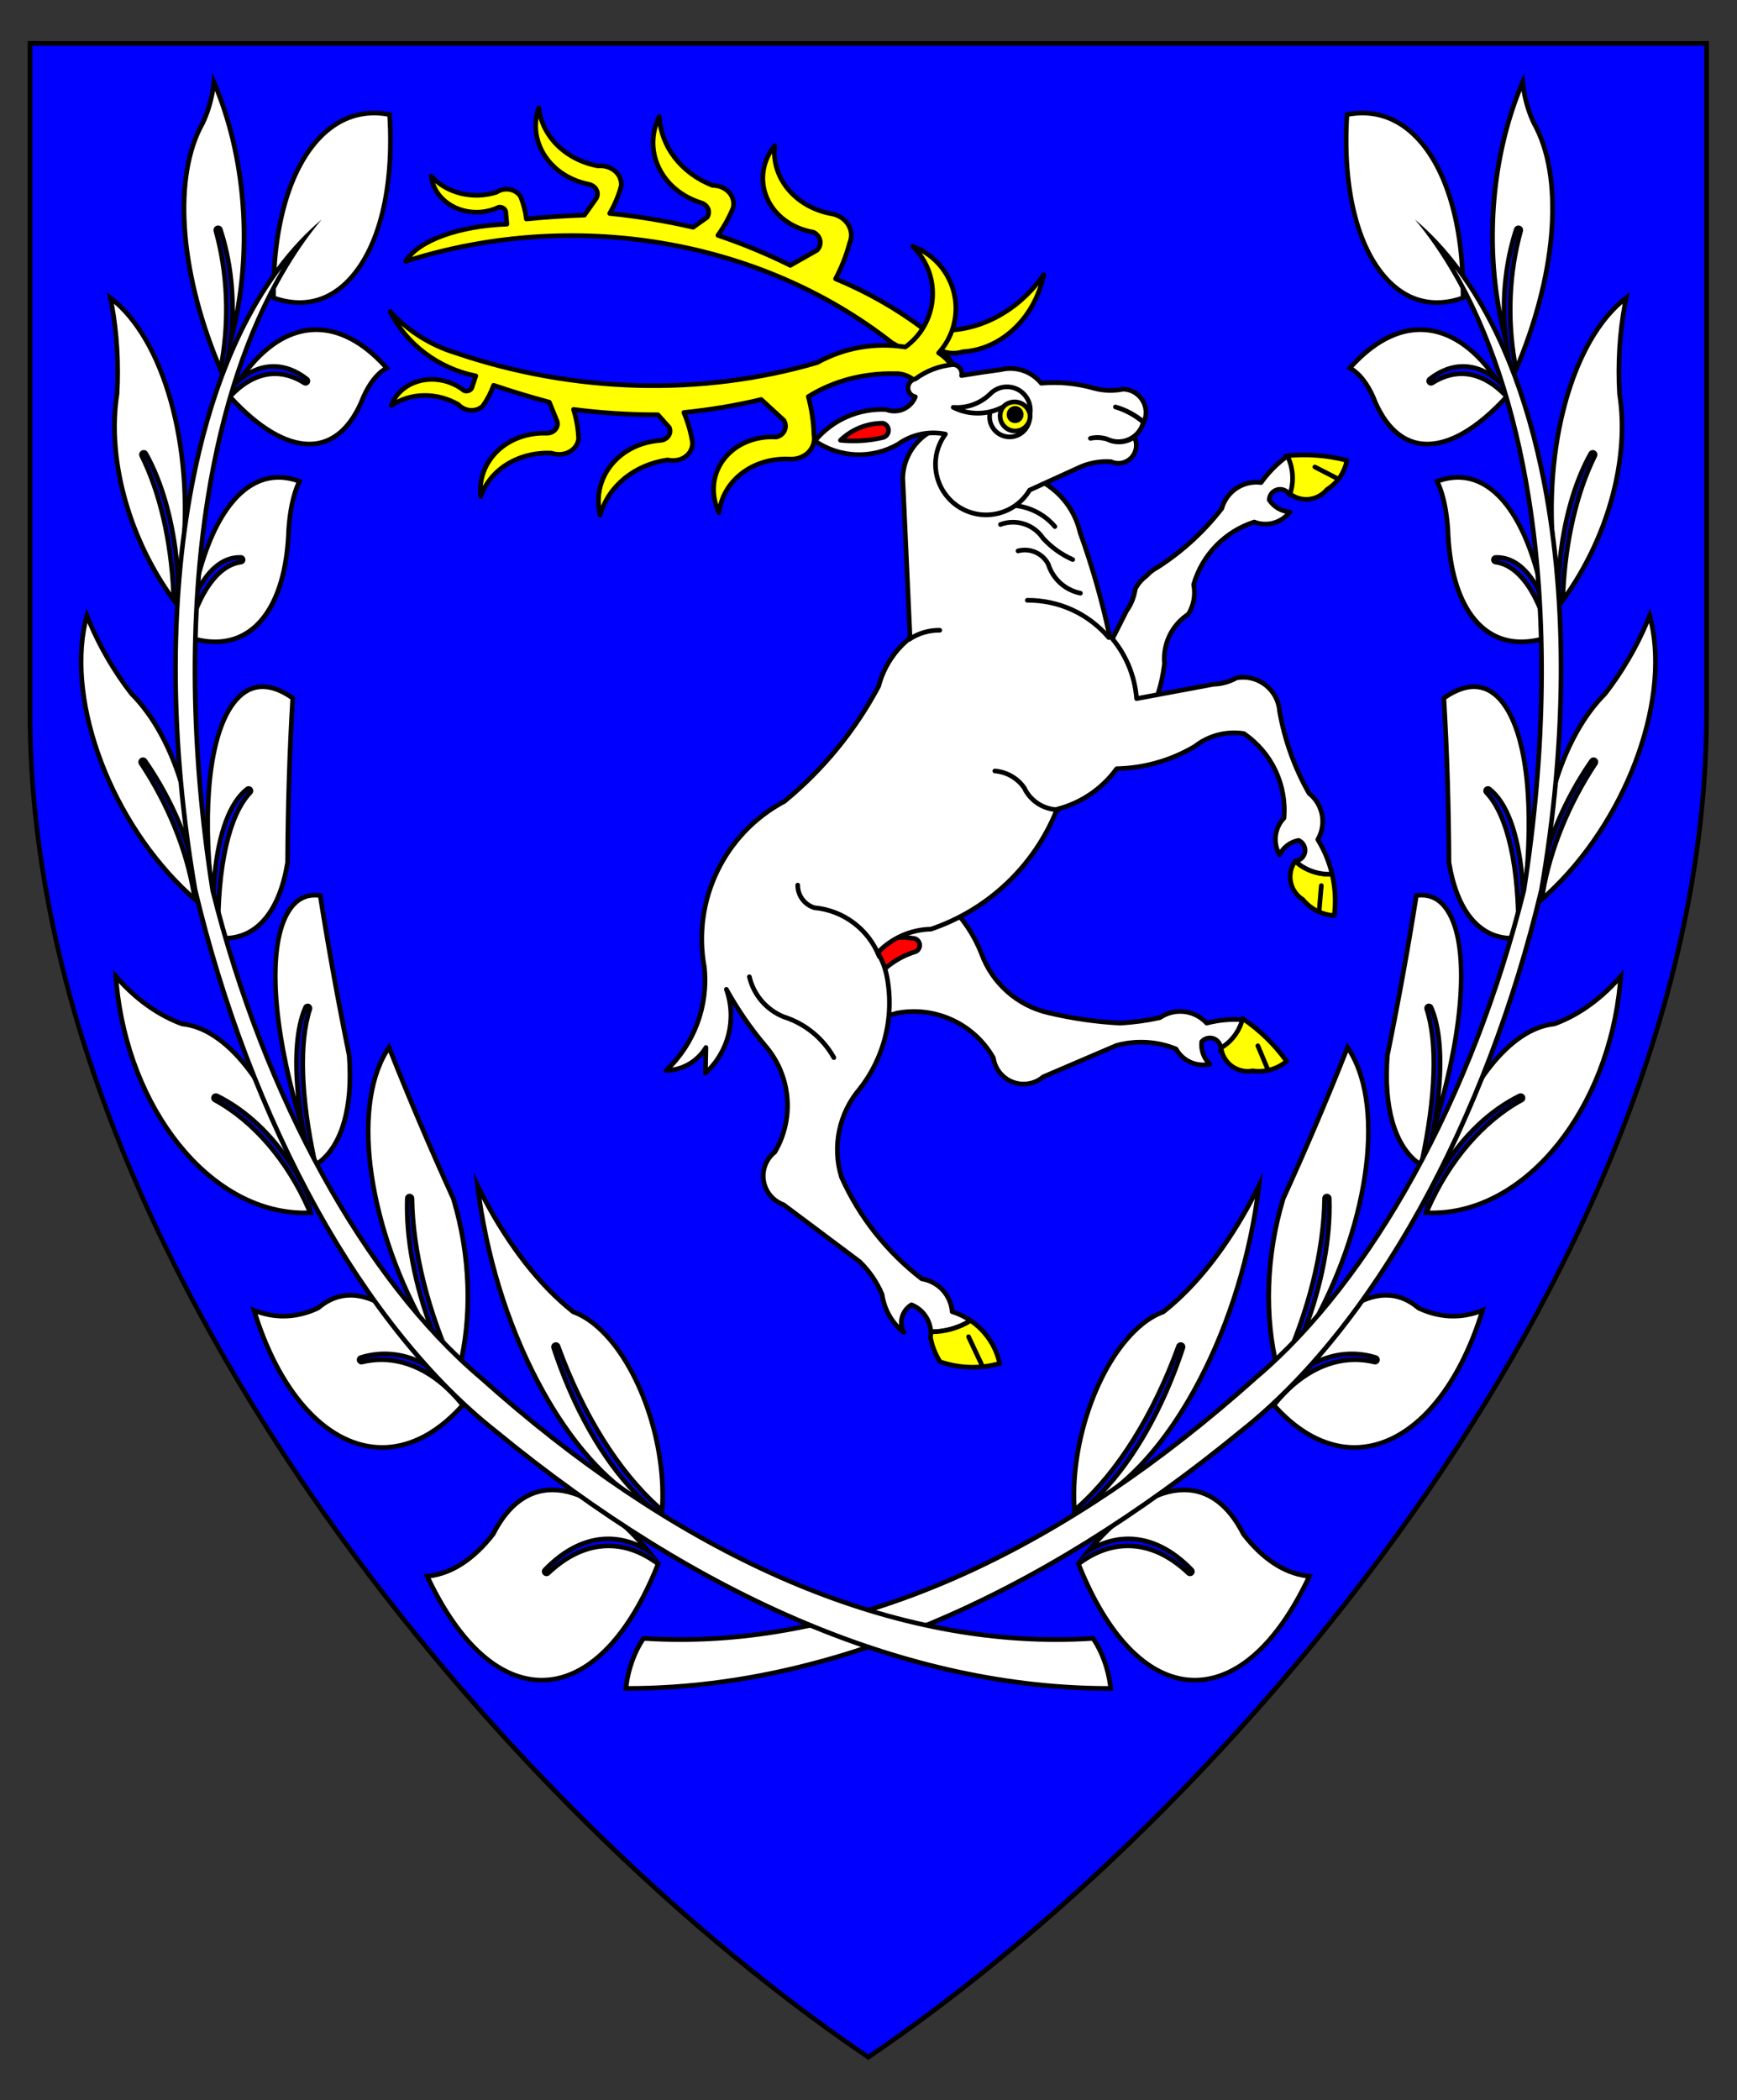<?xml version="1.0" encoding="utf-8"?>
<!-- Generator: Adobe Illustrator 15.0.0, SVG Export Plug-In . SVG Version: 6.00 Build 0)  -->
<!DOCTYPE svg PUBLIC "-//W3C//DTD SVG 1.1//EN" "http://www.w3.org/Graphics/SVG/1.1/DTD/svg11.dtd">
<svg version="1.1" id="Field" xmlns="http://www.w3.org/2000/svg" xmlns:xlink="http://www.w3.org/1999/xlink" x="0px" y="0px"
	 width="373.75px" height="451.681px" viewBox="0 0 373.75 451.681" enable-background="new 0 0 373.75 451.681"
	 xml:space="preserve">
<rect x="0" y="0" width="373.75" height="451.681" fill="#333333" stroke="none"/>
<g>
	<path fill="#0000FF" d="M186.547,442.242c-43.472-29.498-87.144-73.624-119.816-121.063
		C39.232,281.255,6.453,219.727,6.453,153.344V9.328h360.75v144.016c0,66.383-32.779,127.911-60.277,167.836
		c-32.673,47.438-76.345,91.564-119.817,121.063l-0.281,0.19L186.547,442.242z"/>
	<path d="M366.703,9.828v143.516c0,115.989-100.547,234.656-179.875,288.484C107.5,388,6.953,269.333,6.953,153.344V9.828H366.703
		 M367.703,8.828h-1H6.953h-1v1v143.516c0,66.512,32.827,128.136,60.366,168.12c32.707,47.487,76.426,91.66,119.948,121.191
		l0.562,0.382l0.562-0.382c43.521-29.531,87.241-73.704,119.947-121.191c27.539-39.984,60.366-101.608,60.366-168.12V9.828V8.828
		L367.703,8.828z"/>
</g>
<g id="Laurel_1_1_">
	<g>
		<g id="path97_3_">
			<path fill="#FFFFFF" d="M309.2,65.076c-4.052,0-7.672-1.675-10.76-4.978c-6.467-6.916-9.6-19.823-8.615-35.453
				c1.127-0.222,2.245-0.334,3.331-0.334c4.324,0,8.209,1.718,11.548,5.107c6.596,6.696,10.269,19.307,10.096,34.635
				c-1.909,0.678-3.793,1.022-5.598,1.022C309.201,65.076,309.201,65.076,309.2,65.076z"/>
			<path d="M293.156,24.812c4.186,0,7.951,1.668,11.191,4.958c6.453,6.551,10.068,18.89,9.955,33.927
				c-1.744,0.584-3.459,0.88-5.104,0.88c-3.906,0-7.403-1.621-10.393-4.817C292.486,53,289.4,40.384,290.3,25.065
				C291.267,24.897,292.225,24.812,293.156,24.812 M293.156,23.812c-1.234,0-2.503,0.138-3.806,0.421
				c-1.643,24.503,6.931,41.343,19.849,41.343c1.89,0,3.868-0.359,5.925-1.107c0.056-0.021,0.116-0.044,0.171-0.067
				C315.66,40.06,306.526,23.812,293.156,23.812L293.156,23.812z"/>
		</g>
		<g id="path102_3_">
			<path fill="#FFFFFF" d="M231.185,324.827c-1.046-14.823,5.376-32.601,14.566-40.037c1.494-1.206,2.997-2.085,4.467-2.611
				c0.051-0.019,0.099-0.045,0.141-0.078c7.678-6.068,14.744-15.406,20.543-27.116c-3.766,31.332-19.372,60.253-36.954,68.97
				c8.386-7.271,15.777-19.467,20.586-34.12c0.086-0.26-0.053-0.539-0.311-0.629c-0.055-0.019-0.109-0.027-0.164-0.027
				c-0.204,0-0.396,0.126-0.47,0.329C248.043,304.716,240.109,317.212,231.185,324.827z"/>
			<path d="M270.023,257.801c-2.108,14.6-6.846,29.007-13.568,41.104c-5.651,10.173-12.249,17.899-19.079,22.469
				c7.162-7.463,13.397-18.479,17.633-31.385c0.17-0.519-0.107-1.078-0.623-1.257c-0.108-0.037-0.219-0.055-0.327-0.055
				c-0.408,0-0.792,0.252-0.939,0.657c-5.358,14.694-12.946,26.834-21.496,34.446c-0.686-14.466,5.572-31.425,14.441-38.602
				c1.451-1.172,2.905-2.022,4.322-2.53c0.102-0.036,0.197-0.09,0.282-0.157C257.826,276.835,264.453,268.365,270.023,257.801
				 M271.712,252.14h0.005H271.712z M271.712,252.14c-5.955,12.803-13.532,23.142-21.663,29.568
				c-1.534,0.55-3.083,1.459-4.612,2.693c-9.519,7.702-16.087,26.253-14.672,41.428c9.249-7.567,17.593-20.517,23.294-36.151
				c-5.3,16.15-13.854,29.425-23.294,36.151C250.325,319.124,268.395,286.597,271.712,252.14L271.712,252.14z"/>
		</g>
		<g id="path107_3_">
			<path fill="#FFFFFF" d="M275.246,295.841c-3.285-11.558-2.979-25.36,0.876-38.102c4.883-10.689,9.541-21.635,13.828-32.488
				c8.92,13.079,4.112,42.194-11.001,65.657c-0.218,0.337-0.438,0.673-0.658,1.007c5.302-11.728,8.085-23.923,7.722-34.199
				c-0.01-0.27-0.231-0.482-0.5-0.482c-0.002,0-0.004,0-0.006,0c-0.271,0.003-0.49,0.222-0.494,0.493
				C284.851,269.421,281.39,282.909,275.246,295.841z"/>
			<path d="M290.058,226.339c7.602,12.463,3.739,38.041-8.92,60.017c3.766-9.961,5.681-19.985,5.374-28.657
				c-0.019-0.539-0.461-0.965-0.999-0.965c-0.003,0-0.007,0-0.011,0c-0.543,0.006-0.981,0.443-0.989,0.986
				c-0.155,11.253-3.389,24.184-9.141,36.673c-2.871-11.172-2.456-24.29,1.209-36.444
				C281.345,247.508,285.874,236.883,290.058,226.339 M289.821,224.216c-4.412,11.214-9.146,22.354-14.178,33.379
				c-4.045,13.368-4.227,27.67-0.508,39.628c6.497-13.293,10.21-27.433,10.377-39.489c0.416,11.771-3.395,26.273-10.377,39.489
				c1.465-1.921,2.879-3.941,4.233-6.044C294.901,267.066,299.581,237.085,289.821,224.216L289.821,224.216z"/>
		</g>
		<g id="path112_3_">
			<path fill="#FFFFFF" d="M305.785,250.557c-5.522-3.528-8.161-12.084-7.255-23.642c2.374-11.632,4.471-23.195,6.223-34.313
				c0.388-0.056,0.767-0.084,1.131-0.084c2.112,0,3.876,0.943,5.243,2.804c5.203,7.087,4.146,25.778-2.69,47.659
				c2.056-11.479,1.904-20.833-0.519-26.342c-0.082-0.187-0.266-0.299-0.458-0.299c-0.06,0-0.12,0.011-0.179,0.033
				c-0.249,0.095-0.38,0.37-0.296,0.623C309.381,224.286,308.953,236.185,305.785,250.557z"/>
			<path d="M305.885,193.018c1.971,0,3.554,0.851,4.839,2.6c4.563,6.216,4.188,21.637-0.774,40.333
				c0.875-8.329,0.36-15.115-1.574-19.514c-0.164-0.374-0.529-0.598-0.915-0.598c-0.119,0-0.24,0.021-0.357,0.066
				c-0.499,0.19-0.759,0.739-0.593,1.246c2.328,7.083,1.949,18.611-1.055,32.57c-4.942-3.646-7.275-11.803-6.431-22.708
				c2.353-11.547,4.425-22.97,6.164-33.962C305.426,193.029,305.658,193.018,305.885,193.018 M305.885,192.018
				c-0.503,0-1.026,0.049-1.569,0.149c-1.775,11.302-3.874,22.886-6.283,34.709c-0.959,12.228,1.959,21.056,8.091,24.464
				c3.308-14.691,3.787-27.045,1.337-34.5c2.941,6.688,2.448,19.355-1.337,34.5c0.977-2.662,1.886-5.329,2.72-7.983
				C317.986,214.228,316.549,192.018,305.885,192.018L305.885,192.018z"/>
		</g>
		<g id="path117_3_">
			<path fill="#FFFFFF" d="M325.369,201.79c-7.052,0-11.884-5.805-13.604-16.347c-0.048-12.115-0.419-24.016-1.095-35.299
				c2.316-1.633,4.499-2.461,6.49-2.461c2.102,0,3.995,0.928,5.626,2.758c5.613,6.296,7.563,22.225,5.214,42.608
				c-0.055,0.48-0.112,0.963-0.173,1.45c-0.264-12.459-2.851-21.325-7.364-24.816c-0.091-0.07-0.198-0.104-0.306-0.104
				c-0.137,0-0.273,0.056-0.371,0.165c-0.176,0.194-0.171,0.491,0.009,0.68c4.727,4.96,7.182,16.066,6.927,31.298
				C326.264,201.767,325.811,201.79,325.369,201.79z"/>
			<path d="M317.16,148.183c1.953,0,3.721,0.872,5.253,2.591c5.086,5.705,7.101,19.553,5.562,37.532
				c-0.895-9.372-3.373-16.054-7.205-19.019c-0.182-0.14-0.397-0.209-0.611-0.209c-0.274,0-0.547,0.112-0.743,0.33
				c-0.351,0.388-0.343,0.981,0.019,1.36c4.521,4.745,6.984,15.831,6.795,30.493c-0.29,0.02-0.577,0.029-0.859,0.029
				c-6.761,0-11.411-5.628-13.098-15.85c-0.057-12.074-0.421-23.86-1.086-35.046C313.33,148.926,315.338,148.183,317.16,148.183
				 M317.16,147.183c-2.12,0-4.469,0.876-7.006,2.715c0.689,11.417,1.062,23.303,1.117,35.626
				c1.765,10.814,6.809,16.766,14.098,16.766c0.6,0,1.216-0.041,1.845-0.122c0.311-15.516-2.217-27.011-7.057-32.09
				c5.244,4.057,7.832,15.84,7.057,32.09c0.512-3.064,0.942-6.092,1.283-9.063C331.711,165.206,326.777,147.183,317.16,147.183
				L317.16,147.183z"/>
		</g>
		<g id="path122_3_">
			<path fill="#FFFFFF" d="M327.323,138.038c-9.399,0-15.301-9.033-15.784-24.165c-0.29-4.273-1.087-7.833-2.312-10.36
				c1.526-0.564,3.03-0.85,4.479-0.85c8.617,0,15.356,9.945,18.603,27.003c-2.474-6.301-6.043-9.782-10.235-9.782l-0.243,0.004
				c-0.26,0.008-0.47,0.215-0.482,0.475c-0.013,0.26,0.176,0.486,0.434,0.52c5.018,0.659,9.125,6.362,11.593,16.076
				C331.254,137.675,329.221,138.038,327.323,138.038z"/>
			<path d="M313.706,103.163c7.659,0,13.806,8.214,17.236,22.502c-2.384-4.077-5.42-6.281-8.869-6.281
				c-0.086,0-0.172,0.001-0.259,0.004c-0.521,0.017-0.941,0.43-0.967,0.951c-0.025,0.52,0.353,0.973,0.869,1.041
				c4.653,0.611,8.658,6.151,11.055,15.25c-1.908,0.603-3.737,0.908-5.447,0.908c-9.098,0-14.812-8.853-15.287-23.716
				c-0.275-4.042-1.005-7.475-2.125-10.018C311.207,103.378,312.479,103.163,313.706,103.163 M313.706,102.163
				c-1.664,0-3.394,0.356-5.175,1.084c1.343,2.498,2.203,6.156,2.508,10.642c0.502,15.689,6.657,24.648,16.285,24.648
				c2.063,0,4.285-0.412,6.646-1.256c-2.494-10.146-6.837-16.2-12.123-16.894c0.076-0.002,0.151-0.004,0.227-0.004
				c5.362,0,9.722,6.183,11.896,16.897C331.373,115.065,323.724,102.163,313.706,102.163L313.706,102.163z"/>
		</g>
		<g id="path127_3_">
			<path fill="#FFFFFF" d="M307.083,95.509c-5.054,0-9.087-3.53-11.662-10.21c-1.364-3.01-3.069-5.114-4.969-6.155
				c4.788-5.396,10.012-8.243,15.138-8.243c5.951,0,11.558,3.672,16.385,10.678c-2.263-1.823-4.69-2.768-7.169-2.768
				c-2.46,0-4.885,0.919-7.204,2.732c-0.21,0.164-0.255,0.464-0.101,0.682c0.097,0.138,0.251,0.212,0.408,0.212
				c0.092,0,0.186-0.025,0.269-0.078c2.065-1.313,4.189-1.978,6.312-1.978c3.359,0,6.707,1.703,9.704,4.931
				c-6.104,6.672-12.014,10.197-17.108,10.197C307.084,95.509,307.084,95.509,307.083,95.509z"/>
			<path d="M305.59,71.401c5.108,0,9.972,2.811,14.298,8.203c-1.643-0.855-3.349-1.293-5.082-1.293
				c-2.575,0-5.103,0.955-7.513,2.838c-0.42,0.329-0.508,0.929-0.201,1.365c0.194,0.275,0.504,0.423,0.818,0.423
				c0.184,0,0.369-0.05,0.535-0.156c1.984-1.261,4.018-1.9,6.044-1.9c3.1,0,6.203,1.53,9.02,4.436
				c-5.894,6.345-11.56,9.693-16.424,9.693c-4.831,0-8.703-3.42-11.198-9.891c-0.007-0.018-0.014-0.036-0.021-0.053
				c-1.272-2.806-2.858-4.864-4.637-6.037C295.807,74.033,300.753,71.401,305.59,71.401 M305.59,70.401
				c-5.35,0-10.825,2.942-15.945,8.908c2.039,0.854,3.861,2.977,5.31,6.17c2.708,7.022,6.961,10.531,12.131,10.531
				c5.212,0,11.356-3.568,17.784-10.698c-3.214-3.601-6.773-5.43-10.38-5.43c-2.199,0-4.416,0.681-6.58,2.056
				c2.25-1.758,4.583-2.626,6.896-2.626c3.53,0,7.013,2.025,10.063,6.001C319.37,75.431,312.587,70.401,305.59,70.401L305.59,70.401
				z"/>
		</g>
		<g id="path132_3_">
			<path fill="#FFFFFF" d="M326.22,79.441c-1.982-9.857-1.641-20.381,0.988-29.809c0.073-0.262-0.076-0.534-0.337-0.613
				c-0.048-0.015-0.097-0.021-0.145-0.021c-0.211,0-0.406,0.134-0.476,0.344c-2.438,7.441-3.183,15.848-2.209,23.954
				c-4.843-17.992-3.577-38.873,3.59-55.63c0.339,3.177,1.164,6.193,2.423,8.82C336.557,38.088,335.025,58.737,326.22,79.441z"/>
			<path d="M327.389,19.566c0.431,2.554,1.18,4.974,2.216,7.135c0.009,0.02,0.019,0.038,0.029,0.057
				c6.254,11.159,4.946,30.902-3.231,50.944c-1.614-9.301-1.176-19.104,1.287-27.936c0.146-0.523-0.152-1.068-0.673-1.226
				c-0.097-0.029-0.194-0.043-0.29-0.043c-0.422,0-0.813,0.268-0.95,0.688c-1.831,5.59-2.716,11.719-2.644,17.861
				C320.182,51.298,321.644,34.022,327.389,19.566 M327.983,15.644c-9.075,19.65-9.825,45.105-1.926,65.429
				c-2.779-10.213-2.531-21.805,0.669-31.574c-2.772,9.942-3.014,21.251-0.669,31.574c9.449-21.4,11.187-42.78,4.448-54.803
				C329.011,23.15,328.143,19.495,327.983,15.644L327.983,15.644z"/>
		</g>
		<g id="path137_3_">
			<path fill="#FFFFFF" d="M336.259,129.097c0.345-11.765,2.78-22.754,6.907-31.087c0.12-0.243,0.024-0.537-0.215-0.664
				c-0.074-0.039-0.154-0.058-0.233-0.058c-0.175,0-0.345,0.092-0.436,0.255c-4.117,7.336-6.602,17.515-7.009,28.452
				c-4.506-25.151,1.928-52.263,14.628-61.928c-1.332,6.509-1.826,13.6-1.43,20.596C350.697,98.674,345.916,115.93,336.259,129.097z
				"/>
			<path d="M349.147,65.32c-1.141,6.174-1.547,12.814-1.175,19.371c0.002,0.034,0.005,0.067,0.011,0.101
				c2.125,13.364-2.229,29.779-11.162,42.655c0.514-11.063,2.893-21.339,6.793-29.216c0.24-0.486,0.05-1.075-0.43-1.328
				c-0.148-0.079-0.309-0.116-0.466-0.116c-0.351,0-0.689,0.185-0.873,0.511c-3.568,6.358-5.921,14.823-6.774,24.064
				C332.169,98.451,338.024,74.909,349.147,65.32 M350.66,62.911c-13.791,9.22-20.787,38.116-15.624,64.535
				c0.21,1.077,0.44,2.142,0.689,3.191c-0.209-12.532,2.359-24.594,6.992-32.849c-4.314,8.713-6.823,20.477-6.992,32.849
				c10.396-13.463,15.565-31.412,13.245-46.002C348.55,77.203,349.132,69.732,350.66,62.911L350.66,62.911z"/>
		</g>
		<g id="path142_3_">
			<path fill="#FFFFFF" d="M331.742,193.422c1.334-9.565,5.508-20.152,11.561-29.256c0.152-0.228,0.092-0.536-0.135-0.69
				c-0.086-0.059-0.184-0.086-0.281-0.086c-0.158,0-0.313,0.075-0.41,0.214c-5.374,7.717-9.226,16.506-10.98,24.876
				c0.387-15.989,5.557-30.938,13.809-39.222c3.97-5.089,7.278-10.884,9.656-16.876c4.824,17.604-4.813,44.125-22.014,59.958
				C332.534,192.72,332.135,193.079,331.742,193.422z"/>
			<path d="M354.844,133.984c3.881,17.417-5.633,42.704-22.235,57.987c-0.054,0.05-0.108,0.1-0.161,0.148
				c1.515-9.125,5.547-19.066,11.272-27.678c0.304-0.457,0.183-1.072-0.271-1.38c-0.172-0.117-0.368-0.173-0.562-0.173
				c-0.316,0-0.627,0.149-0.821,0.429c-4.354,6.25-7.714,13.202-9.783,20.073c1.235-13.891,6.092-26.468,13.375-33.78
				c0.029-0.028,0.056-0.059,0.081-0.091C349.389,144.835,352.504,139.514,354.844,133.984 M355.019,130.835
				c-2.393,6.447-5.855,12.663-10.068,18.069c-9.432,9.468-14.842,27.312-13.866,45.734c0.844-9.972,5.156-21.206,11.803-30.75
				c-6.416,9.651-10.659,20.712-11.803,30.75c0.743-0.616,1.476-1.262,2.202-1.932C351.104,176.305,360.834,148.603,355.019,130.835
				L355.019,130.835z"/>
		</g>
		<g id="path147_3_">
			<path fill="#FFFFFF" d="M308.118,260.854c-0.411,0-0.82-0.01-1.224-0.029c4.593-10.935,11.871-19.533,20.551-24.259
				c0.239-0.131,0.33-0.428,0.205-0.669c-0.089-0.172-0.264-0.271-0.444-0.271c-0.074,0-0.149,0.017-0.221,0.052
				c-7.541,3.706-14.127,10.631-18.653,19.453c6.04-20.366,15.964-33.837,26.063-34.909c0.041-0.004,0.081-0.014,0.119-0.027
				c5.155-1.889,10.047-5.409,14.224-10.223c-2.04,27.784-19.768,50.464-40.033,50.875
				C308.509,260.851,308.313,260.854,308.118,260.854z"/>
			<path d="M348.116,211.413c-2.527,26.854-19.769,48.535-39.423,48.934c-0.192,0.005-0.384,0.007-0.575,0.007
				c-0.159,0-0.318-0.002-0.477-0.005c4.519-10.377,11.767-18.839,20.043-23.345c0.478-0.26,0.659-0.854,0.409-1.338
				c-0.178-0.343-0.526-0.54-0.889-0.54c-0.148,0-0.299,0.033-0.44,0.103c-6.41,3.15-12.136,8.591-16.516,15.531
				c6.033-17.627,15.057-29.071,24.199-30.041c0.081-0.009,0.161-0.027,0.238-0.056
				C339.515,218.895,344.111,215.722,348.116,211.413 M349.333,208.483h0.005H349.333z M349.333,208.483
				c-4.339,5.362-9.493,9.228-14.99,11.241c-11.358,1.205-22.354,17.418-28.178,41.555c4.311-11.523,11.993-20.706,21.041-25.153
				c-8.889,4.84-16.455,13.887-21.041,25.153c0.65,0.05,1.301,0.074,1.953,0.074c0.198,0,0.397-0.003,0.597-0.007
				C329.636,260.922,347.822,237.255,349.333,208.483L349.333,208.483z M306.165,261.279h0.005H306.165z M306.165,261.279h0.005
				H306.165z"/>
		</g>
		<g id="path152_3_">
			<path fill="#FFFFFF" d="M291.402,311.304c-5.403,0-10.821-2.55-15.669-7.374c-0.559-0.553-1.108-1.135-1.637-1.736
				c4.996-6.305,11.186-9.771,17.463-9.771c1.399,0,2.814,0.17,4.206,0.506c0.039,0.009,0.079,0.014,0.117,0.014
				c0.221,0,0.422-0.146,0.482-0.368c0.071-0.261-0.077-0.53-0.336-0.609c-1.702-0.523-3.439-0.788-5.162-0.788
				c-5.195,0-10.256,2.404-14.599,6.862c7.134-12.443,15.014-19.475,21.987-19.475c2.481,0,4.803,0.909,6.9,2.7
				c0.034,0.029,0.072,0.054,0.112,0.072c2.426,1.142,4.922,1.72,7.418,1.72c2.128,0,4.246-0.421,6.312-1.251
				C313.442,300.032,302.928,311.304,291.402,311.304z"/>
			<path d="M298.256,279.064c2.359,0,4.571,0.868,6.576,2.581c0.067,0.058,0.143,0.106,0.224,0.145
				c2.493,1.172,5.061,1.767,7.631,1.767c1.861,0,3.714-0.312,5.531-0.929c-5.56,17.438-15.723,28.176-26.815,28.176
				c-5.269,0-10.564-2.5-15.318-7.23c-0.452-0.447-0.898-0.915-1.333-1.396c4.853-5.975,10.796-9.254,16.81-9.254
				c1.359,0,2.734,0.165,4.088,0.491c0.079,0.02,0.157,0.028,0.235,0.028c0.44,0,0.842-0.293,0.964-0.736
				c0.143-0.521-0.154-1.061-0.671-1.22c-1.75-0.537-3.536-0.81-5.31-0.81c-4.35,0-8.601,1.635-12.429,4.709
				C284.994,284.918,292.018,279.064,298.256,279.064 M298.256,278.064c-7.827,0-16.874,8.565-24.808,24.146
				c4.909-6.867,11.072-10.533,17.419-10.533c1.666,0,3.344,0.252,5.016,0.766c-1.443-0.348-2.887-0.52-4.322-0.52
				c-6.545,0-12.91,3.568-18.112,10.287c0.63,0.733,1.275,1.425,1.933,2.074c5.124,5.1,10.627,7.52,16.021,7.52
				c11.574,0,22.646-11.145,28.382-30.887c-2.323,1.094-4.707,1.64-7.098,1.64c-2.415,0-4.836-0.558-7.205-1.672
				C303.259,278.986,300.823,278.064,298.256,278.064L298.256,278.064z M319.784,280.917h0.005H319.784z M273.448,302.21h0.005
				H273.448z M273.448,302.21h0.005H273.448z"/>
		</g>
		<g id="path157_3_">
			<path fill="#FFFFFF" d="M257.08,361.345c-8.962,0-17.346-7.673-23.605-21.606c-0.484-1.081-0.965-2.22-1.429-3.392
				c3.428-2.577,7.008-3.884,10.646-3.884c4.509,0,8.892,1.979,13.024,5.882c0.097,0.092,0.221,0.137,0.344,0.137
				c0.129,0,0.258-0.05,0.355-0.148c0.19-0.192,0.193-0.502,0.005-0.698c-4.197-4.367-8.91-6.676-13.63-6.676
				c-2.923,0-5.785,0.851-8.546,2.535c7.166-8.461,14.372-13.074,20.527-13.074c5.178,0,9.589,3.275,12.755,9.472
				c4.3,5.561,9.184,8.668,14.213,9.099C274.989,353.413,266.249,361.345,257.08,361.345z"/>
			<path d="M254.772,320.92c5.049,0,9.19,3.095,12.31,9.199c0.028,0.056,0.063,0.108,0.101,0.157
				c4.142,5.344,8.887,8.475,13.806,9.134c-6.62,13.837-15.078,21.435-23.908,21.435c-8.754,0-16.975-7.568-23.149-21.311
				c-0.433-0.964-0.86-1.976-1.277-3.015c3.245-2.36,6.619-3.557,10.04-3.557c4.377,0,8.644,1.934,12.681,5.746
				c0.193,0.182,0.439,0.272,0.687,0.272c0.258,0,0.515-0.099,0.71-0.296c0.383-0.386,0.388-1.006,0.011-1.397
				c-4.294-4.468-9.131-6.829-13.99-6.829c-2.176,0-4.316,0.455-6.405,1.358C242.859,324.746,249.264,320.92,254.772,320.92
				 M254.772,319.92c-6.916,0-15.07,5.488-23.33,16.259c3.634-3.152,7.492-4.72,11.349-4.72c4.552,0,9.1,2.184,13.27,6.522
				c-4.242-4.006-8.803-6.019-13.368-6.019c-3.809,0-7.62,1.401-11.25,4.216c0.506,1.293,1.031,2.55,1.576,3.765
				c6.569,14.622,15.261,21.901,24.062,21.901c9.102,0,18.322-7.793,25.422-23.311c-5.158-0.169-10.152-3.224-14.529-8.87
				C264.637,323.137,260.068,319.92,254.772,319.92L254.772,319.92z M231.442,336.179h0.005H231.442z M231.442,336.179h0.005
				H231.442z"/>
		</g>
		<g id="path162_3_">
			<path fill="#FFFFFF" d="M134.667,363.121c0.417-3.929,1.817-7.895,3.804-10.763c2.622,0.173,5.294,0.26,7.946,0.26
				c39.829,0,82.628-19.477,123.772-56.324c25.003-21.162,46.573-60.329,57.691-104.761c9.046-57.483,1.632-110.167-19.313-139.787
				c24.432,25.395,33.513,79.103,23.116,139.593c-11.987,50.459-36.122,93.98-64.553,116.386
				c-44.099,36.243-89.755,55.396-132.042,55.396L134.667,363.121z"/>
			<path d="M313.055,57.788c8.684,11.447,15.101,27.245,18.801,46.493c4.933,25.655,4.705,55.717-0.659,86.942
				c-5.845,24.59-14.872,48.294-26.108,68.549c-11.222,20.229-24.454,36.675-38.282,47.573
				c-22.009,18.088-44.415,31.977-66.598,41.279c-22.099,9.268-43.959,13.977-64.979,13.997c0.462-3.56,1.729-7.102,3.494-9.746
				c2.541,0.161,5.126,0.242,7.692,0.242c39.954,0,82.869-19.521,124.085-56.433c25.09-21.237,46.722-60.502,57.863-105.032
				c0.008-0.029,0.014-0.058,0.019-0.087c4.711-29.944,5.067-59.182,1.031-84.552C326.331,87.639,320.745,70.898,313.055,57.788
				 M304.452,47.208c23.771,28.456,32.512,83.38,22.942,144.204c-11.123,44.454-32.538,83.349-57.54,104.511
				c-41.164,36.866-83.712,56.196-123.438,56.196c-2.742,0-5.478-0.093-8.192-0.277c-2.213,3.081-3.749,7.479-4.106,11.778
				c0.325,0.002,0.647,0.003,0.972,0.003c42.589,0,87.975-19.033,132.351-55.504c28.362-22.353,52.783-66.378,64.736-116.694
				C343.159,127.523,332.198,70.512,304.452,47.208L304.452,47.208z"/>
		</g>
	</g>
	<g>
		<g id="path97_1_">
			<path fill="#FFFFFF" d="M64.456,65.076c-1.805,0-3.688-0.344-5.6-1.022c-0.174-15.329,3.499-27.939,10.096-34.635
				c3.338-3.389,7.223-5.107,11.547-5.107c1.085,0,2.205,0.112,3.332,0.334c0.984,15.631-2.149,28.539-8.617,35.455
				C72.126,63.402,68.507,65.076,64.456,65.076z"/>
			<path d="M80.502,23.812v1c0.93,0,1.887,0.085,2.853,0.254c0.9,15.319-2.186,27.935-8.507,34.693
				c-2.989,3.196-6.485,4.817-10.393,4.817c-1.647,0-3.364-0.297-5.103-0.879c-0.113-15.035,3.501-27.374,9.954-33.925
				c3.241-3.291,7.007-4.959,11.193-4.96L80.502,23.812 M80.5,23.812c-13.37,0.002-22.503,16.249-22.139,40.589
				c0.055,0.023,0.115,0.046,0.171,0.067c2.056,0.748,4.036,1.107,5.924,1.107c12.918,0,21.492-16.84,19.849-41.343
				C83.002,23.95,81.734,23.812,80.5,23.812L80.5,23.812z"/>
		</g>
		<g id="path102_1_">
			<path fill="#FFFFFF" d="M142.472,324.827c-8.925-7.615-16.859-20.111-22.405-35.32c-0.074-0.203-0.265-0.329-0.47-0.329
				c-0.054,0-0.109,0.009-0.164,0.027c-0.258,0.09-0.396,0.369-0.312,0.629c4.809,14.653,12.201,26.849,20.586,34.12
				c-17.583-8.717-33.188-37.638-36.954-68.97c5.798,11.71,12.865,21.048,20.542,27.116c0.042,0.033,0.09,0.06,0.142,0.078
				c1.469,0.526,2.972,1.405,4.467,2.611C137.095,292.227,143.517,310.004,142.472,324.827z"/>
			<path d="M103.633,257.801c5.57,10.564,12.197,19.034,19.354,24.691c0.085,0.067,0.181,0.121,0.283,0.157
				c1.417,0.508,2.871,1.358,4.321,2.529c8.871,7.178,15.127,24.137,14.442,38.603c-8.549-7.612-16.138-19.752-21.496-34.446
				c-0.148-0.405-0.531-0.657-0.939-0.657c-0.108,0-0.219,0.018-0.327,0.055c-0.516,0.179-0.793,0.738-0.623,1.257
				c4.235,12.905,10.471,23.922,17.632,31.385c-6.83-4.569-13.427-12.296-19.079-22.469
				C110.479,286.808,105.741,272.4,103.633,257.801 M101.944,252.14c3.317,34.457,21.387,66.984,40.947,73.689
				c-9.44-6.727-17.994-20.001-23.294-36.151c5.701,15.635,14.045,28.584,23.294,36.151c1.415-15.175-5.153-33.726-14.672-41.428
				c-1.529-1.234-3.078-2.144-4.612-2.693C115.476,275.281,107.899,264.942,101.944,252.14L101.944,252.14z"/>
		</g>
		<g id="path107_1_">
			<path fill="#FFFFFF" d="M98.409,295.841c-6.143-12.932-9.604-26.42-9.766-38.114c-0.004-0.271-0.223-0.49-0.495-0.493
				c-0.002,0-0.004,0-0.005,0c-0.269,0-0.49,0.213-0.5,0.482c-0.363,10.276,2.419,22.472,7.721,34.199
				c-0.221-0.334-0.44-0.67-0.658-1.007c-15.114-23.463-19.921-52.578-11.001-65.657c4.288,10.853,8.946,21.799,13.852,32.551
				C101.39,270.483,101.695,284.283,98.409,295.841z"/>
			<path d="M83.598,226.339c4.184,10.544,8.713,21.169,13.476,31.609c3.665,12.154,4.081,25.272,1.209,36.444
				c-5.752-12.489-8.985-25.42-9.141-36.673c-0.007-0.543-0.447-0.98-0.989-0.986c-0.003,0-0.007,0-0.011,0
				c-0.538,0-0.98,0.426-0.999,0.965c-0.307,8.672,1.608,18.696,5.374,28.657C79.859,264.38,75.997,238.802,83.598,226.339
				 M83.834,224.216c-9.76,12.869-5.08,42.851,10.452,66.963c1.354,2.103,2.769,4.123,4.233,6.044
				c-6.982-13.216-10.793-27.718-10.377-39.489c0.167,12.057,3.88,26.196,10.377,39.489c3.719-11.958,3.537-26.26-0.508-39.628
				C92.981,246.569,88.247,235.43,83.834,224.216L83.834,224.216z"/>
		</g>
		<g id="path112_1_">
			<path fill="#FFFFFF" d="M67.871,250.557c-3.168-14.372-3.596-26.271-1.2-33.561c0.083-0.253-0.047-0.528-0.296-0.623
				c-0.059-0.022-0.119-0.033-0.179-0.033c-0.193,0-0.375,0.112-0.458,0.299c-2.423,5.509-2.574,14.863-0.519,26.342
				c-6.835-21.88-7.894-40.571-2.69-47.659c1.366-1.861,3.13-2.804,5.242-2.804c0.365,0,0.744,0.028,1.131,0.084
				c1.753,11.119,3.849,22.682,6.231,34.374C76.032,238.476,73.393,247.028,67.871,250.557z"/>
			<path d="M67.771,193.018c0.226,0,0.459,0.012,0.696,0.035c1.738,10.993,3.812,22.415,6.164,33.962
				c0.844,10.905-1.488,19.062-6.431,22.708c-3.004-13.959-3.383-25.487-1.055-32.57c0.167-0.507-0.094-1.056-0.592-1.246
				c-0.118-0.045-0.238-0.066-0.357-0.066c-0.386,0-0.752,0.224-0.916,0.598c-1.935,4.398-2.449,11.185-1.573,19.513
				c-4.962-18.696-5.338-34.117-0.774-40.333C64.217,193.868,65.8,193.017,67.771,193.018L67.771,193.018 M67.771,192.018
				c-10.664-0.001-12.102,22.21-2.958,51.339c0.834,2.654,1.743,5.321,2.72,7.983c-3.785-15.145-4.278-27.812-1.337-34.5
				c-2.45,7.455-1.971,19.809,1.337,34.5c6.132-3.408,9.05-12.236,8.091-24.464c-2.409-11.823-4.508-23.407-6.283-34.709
				C68.797,192.067,68.274,192.018,67.771,192.018L67.771,192.018z"/>
		</g>
		<g id="path117_1_">
			<path fill="#FFFFFF" d="M48.287,201.79c-0.441,0-0.895-0.023-1.353-0.069c-0.254-15.232,2.201-26.338,6.927-31.298
				c0.181-0.189,0.185-0.485,0.009-0.68c-0.098-0.109-0.234-0.165-0.371-0.165c-0.107,0-0.215,0.034-0.306,0.104
				c-4.513,3.491-7.1,12.357-7.364,24.816c-0.061-0.486-0.118-0.97-0.173-1.45c-2.348-20.383-0.398-36.312,5.214-42.608
				c1.631-1.83,3.524-2.758,5.626-2.758c1.991,0,4.173,0.828,6.49,2.461c-0.676,11.283-1.046,23.185-1.102,35.377
				C60.17,195.984,55.339,201.79,48.287,201.79z"/>
			<path d="M56.495,148.183L56.495,148.183c1.823,0,3.831,0.744,5.975,2.211c-0.664,11.186-1.029,22.972-1.085,35.046
				c-1.687,10.222-6.337,15.85-13.098,15.85c-0.282,0-0.569-0.01-0.859-0.029c-0.189-14.662,2.274-25.748,6.795-30.493
				c0.361-0.379,0.369-0.972,0.019-1.36c-0.197-0.218-0.469-0.33-0.743-0.33c-0.214,0-0.43,0.069-0.611,0.209
				c-3.832,2.964-6.312,9.646-7.206,19.019c-1.539-17.979,0.476-31.828,5.563-37.533C52.775,149.054,54.542,148.183,56.495,148.183
				 M56.496,147.183c-9.617-0.001-14.551,18.023-11.337,45.923c0.341,2.971,0.771,5.998,1.283,9.063
				c-0.775-16.25,1.813-28.034,7.057-32.09c-4.84,5.08-7.367,16.575-7.057,32.09c0.629,0.081,1.245,0.122,1.845,0.122
				c7.29,0,12.333-5.952,14.098-16.766c0.056-12.323,0.428-24.209,1.117-35.626C60.964,148.059,58.616,147.183,56.496,147.183
				L56.496,147.183z"/>
		</g>
		<g id="path122_1_">
			<path fill="#FFFFFF" d="M46.332,138.038c-1.896,0-3.93-0.363-6.05-1.079c2.467-9.714,6.576-15.417,11.592-16.076
				c0.258-0.034,0.447-0.26,0.435-0.52c-0.013-0.26-0.223-0.467-0.483-0.475l-0.243-0.004c-4.192,0-7.762,3.481-10.234,9.782
				c3.246-17.058,9.984-27.003,18.603-27.003c1.448,0,2.952,0.286,4.478,0.85c-1.225,2.528-2.021,6.086-2.31,10.343
				C61.633,129.004,55.732,138.038,46.332,138.038z"/>
			<path d="M59.95,103.163L59.95,103.163c1.227,0,2.499,0.215,3.793,0.64c-1.12,2.544-1.85,5.98-2.126,10.054
				c-0.474,14.828-6.188,23.68-15.285,23.68c-1.71,0-3.539-0.305-5.448-0.908c2.397-9.1,6.402-14.64,11.056-15.25
				c0.516-0.068,0.894-0.521,0.868-1.041c-0.025-0.521-0.446-0.934-0.966-0.951c-0.087-0.003-0.173-0.004-0.259-0.004
				c-3.449,0-6.485,2.205-8.869,6.282C46.144,111.376,52.291,103.163,59.95,103.163 M59.95,102.163
				c-10.019,0-17.667,12.902-20.264,35.118c2.174-10.714,6.535-16.896,11.896-16.897c0.076,0,0.151,0.001,0.227,0.004
				c-5.286,0.694-9.629,6.748-12.123,16.894c2.36,0.845,4.583,1.256,6.646,1.256c9.627,0,15.783-8.959,16.285-24.648
				c0.305-4.486,1.165-8.145,2.508-10.642C63.343,102.519,61.613,102.164,59.95,102.163L59.95,102.163z"/>
		</g>
		<g id="path127_1_">
			<path fill="#FFFFFF" d="M66.571,95.509c-5.095,0-11.004-3.524-17.108-10.197c2.997-3.228,6.344-4.931,9.704-4.931
				c2.123,0,4.246,0.665,6.312,1.978c0.083,0.053,0.176,0.078,0.268,0.078c0.157,0,0.312-0.074,0.409-0.212
				c0.154-0.218,0.109-0.518-0.101-0.682c-2.32-1.813-4.744-2.732-7.205-2.732c-2.479,0-4.907,0.945-7.169,2.768
				c4.828-7.006,10.434-10.678,16.385-10.678c5.127,0,10.35,2.847,15.139,8.243c-1.9,1.041-3.604,3.143-4.958,6.128
				C75.659,91.979,71.626,95.509,66.571,95.509z"/>
			<path d="M68.064,70.401l0.001,1c4.838,0,9.784,2.633,14.362,7.628c-1.779,1.173-3.364,3.231-4.636,6.037
				c-0.008,0.018-0.016,0.035-0.022,0.053c-2.495,6.47-6.367,9.891-11.198,9.891c-4.864,0-10.53-3.348-16.424-9.693
				c2.816-2.906,5.92-4.436,9.02-4.436c2.026,0,4.06,0.639,6.044,1.9c0.166,0.105,0.352,0.156,0.536,0.156
				c0.314,0,0.623-0.148,0.817-0.423c0.308-0.436,0.219-1.036-0.201-1.365c-2.41-1.883-4.937-2.838-7.512-2.838
				c-1.734,0-3.44,0.438-5.082,1.294c4.326-5.394,9.188-8.204,14.296-8.204V70.401 M68.065,70.401
				c-6.997-0.001-13.779,5.03-19.279,14.911c3.051-3.976,6.533-6,10.063-6.001c2.313,0,4.647,0.869,6.896,2.626
				c-2.165-1.375-4.381-2.056-6.58-2.056c-3.606,0-7.167,1.83-10.38,5.43c6.428,7.13,12.572,10.698,17.784,10.698
				c5.17,0,9.423-3.509,12.131-10.531c1.448-3.194,3.271-5.316,5.31-6.17C78.892,73.343,73.416,70.401,68.065,70.401L68.065,70.401z
				"/>
		</g>
		<g id="path132_1_">
			<path fill="#FFFFFF" d="M47.436,79.441c-8.806-20.704-10.337-41.353-3.85-52.927c1.271-2.65,2.099-5.67,2.438-8.849
				c7.167,16.757,8.432,37.639,3.589,55.631c0.974-8.106,0.228-16.513-2.209-23.954c-0.069-0.21-0.264-0.344-0.475-0.344
				c-0.048,0-0.097,0.007-0.145,0.021c-0.26,0.079-0.41,0.351-0.336,0.613C49.077,59.06,49.418,69.583,47.436,79.441z"/>
			<path d="M46.268,19.566c5.745,14.456,7.207,31.731,4.256,47.481c0.072-6.142-0.813-12.271-2.644-17.861
				c-0.138-0.42-0.529-0.688-0.95-0.688c-0.096,0-0.194,0.014-0.291,0.043c-0.52,0.158-0.819,0.702-0.673,1.226
				c2.463,8.832,2.902,18.635,1.287,27.936c-8.177-20.042-9.484-39.785-3.23-50.944c0.01-0.019,0.02-0.037,0.029-0.057
				C45.088,24.54,45.836,22.121,46.268,19.566 M45.672,15.644c-0.159,3.852-1.027,7.507-2.522,10.626
				c-6.738,12.023-5.001,33.402,4.448,54.803c2.345-10.323,2.104-21.632-0.669-31.574c3.2,9.77,3.448,21.361,0.669,31.574
				C55.498,60.749,54.748,35.293,45.672,15.644L45.672,15.644z"/>
		</g>
		<g id="path137_1_">
			<path fill="#FFFFFF" d="M37.397,129.097C27.74,115.93,22.958,98.676,25.179,84.713c0.401-7.043-0.092-14.137-1.424-20.646
				c12.7,9.665,19.133,36.777,14.628,61.928c-0.408-10.937-2.892-21.116-7.009-28.452c-0.091-0.163-0.261-0.255-0.437-0.255
				c-0.079,0-0.159,0.019-0.233,0.058c-0.24,0.127-0.335,0.421-0.215,0.664C34.617,106.343,37.052,117.332,37.397,129.097z"/>
			<path d="M24.508,65.32c11.123,9.589,16.979,33.13,14.076,56.042c-0.853-9.241-3.206-17.706-6.774-24.064
				c-0.183-0.326-0.522-0.511-0.873-0.511c-0.157,0-0.317,0.037-0.466,0.116c-0.479,0.253-0.67,0.842-0.429,1.328
				c3.9,7.876,6.278,18.152,6.792,29.216c-8.933-12.876-13.287-29.292-11.161-42.655c0.005-0.034,0.009-0.067,0.011-0.101
				C26.055,78.135,25.648,71.494,24.508,65.32 M22.996,62.911c1.528,6.821,2.11,14.292,1.689,21.724
				c-2.32,14.59,2.849,32.539,13.245,46.002c-0.169-12.372-2.678-24.136-6.992-32.849c4.633,8.255,7.201,20.317,6.992,32.849
				c0.249-1.049,0.479-2.114,0.689-3.191C43.783,101.026,36.787,72.131,22.996,62.911L22.996,62.911z"/>
		</g>
		<g id="path142_1_">
			<path fill="#FFFFFF" d="M41.914,193.422c-0.393-0.343-0.792-0.702-1.205-1.083c-17.2-15.833-26.838-42.354-22.014-59.958
				c2.377,5.992,5.684,11.784,9.616,16.831c8.287,8.324,13.461,23.278,13.849,39.268c-1.755-8.371-5.606-17.159-10.981-24.876
				c-0.097-0.14-0.252-0.214-0.411-0.214c-0.097,0-0.195,0.028-0.281,0.086c-0.227,0.154-0.287,0.462-0.135,0.69
				C36.405,173.27,40.58,183.857,41.914,193.422z"/>
			<path d="M18.812,133.984c2.34,5.529,5.455,10.851,9.105,15.535c0.024,0.032,0.052,0.063,0.08,0.091
				c7.283,7.312,12.14,19.889,13.376,33.78c-2.07-6.871-5.431-13.823-9.783-20.073c-0.194-0.279-0.505-0.429-0.822-0.429
				c-0.194,0-0.39,0.056-0.562,0.173c-0.453,0.308-0.574,0.924-0.27,1.38c5.725,8.611,9.757,18.552,11.272,27.678
				c-0.054-0.049-0.108-0.099-0.162-0.149C24.444,176.688,14.932,151.401,18.812,133.984 M18.637,130.835
				c-5.815,17.768,3.914,45.469,21.732,61.872c0.727,0.67,1.459,1.315,2.202,1.932c-1.144-10.038-5.387-21.099-11.803-30.75
				c6.646,9.544,10.959,20.778,11.803,30.75c0.976-18.422-4.435-36.266-13.866-45.734C24.493,143.498,21.03,137.283,18.637,130.835
				L18.637,130.835z"/>
		</g>
		<g id="path147_1_">
			<path fill="#FFFFFF" d="M64.952,260.847c-20.267-0.411-37.994-23.091-40.034-50.875c4.176,4.813,9.068,8.334,14.224,10.223
				c0.039,0.014,0.079,0.023,0.119,0.027c10.1,1.072,20.024,14.543,26.063,34.909c-4.526-8.822-11.112-15.747-18.653-19.453
				c-0.071-0.035-0.146-0.052-0.22-0.052c-0.181,0-0.356,0.099-0.444,0.271c-0.125,0.241-0.034,0.538,0.205,0.669
				c8.679,4.726,15.958,13.324,20.551,24.259c-0.404,0.02-0.813,0.029-1.224,0.029C65.343,260.854,65.147,260.851,64.952,260.847z"
				/>
			<path d="M25.54,211.413c4.005,4.309,8.602,7.482,13.429,9.25c0.077,0.028,0.157,0.047,0.239,0.056
				c9.142,0.97,18.166,12.414,24.2,30.041c-4.38-6.94-10.106-12.381-16.517-15.531c-0.142-0.069-0.292-0.103-0.44-0.103
				c-0.362,0-0.711,0.197-0.889,0.54c-0.25,0.483-0.068,1.078,0.41,1.338c8.275,4.506,15.524,12.968,20.042,23.345
				c-0.158,0.003-0.317,0.005-0.476,0.005c-0.192,0-0.383-0.002-0.577-0.007C45.308,259.948,28.067,238.267,25.54,211.413
				 M24.323,208.483c1.511,28.771,19.697,52.438,40.618,52.863c0.199,0.004,0.398,0.007,0.597,0.007
				c0.652,0,1.302-0.024,1.953-0.074c-4.586-11.267-12.152-20.313-21.041-25.153c9.048,4.447,16.73,13.63,21.041,25.153
				c-5.824-24.137-16.819-40.35-28.178-41.555C33.816,217.711,28.662,213.846,24.323,208.483L24.323,208.483z M67.491,261.279h0.005
				H67.491z M67.491,261.279h0.005H67.491z"/>
		</g>
		<g id="path152_1_">
			<path fill="#FFFFFF" d="M82.253,311.304c-11.526-0.001-22.04-11.272-27.596-29.498c2.065,0.83,4.184,1.251,6.312,1.251
				c2.496,0,4.992-0.579,7.418-1.72c0.04-0.019,0.078-0.043,0.112-0.072c2.098-1.791,4.419-2.7,6.901-2.7
				c6.973,0,14.853,7.031,21.987,19.475c-4.343-4.458-9.404-6.862-14.599-6.862c-1.723,0-3.46,0.265-5.163,0.788
				c-0.258,0.079-0.407,0.349-0.335,0.609c0.061,0.222,0.262,0.368,0.482,0.368c0.039,0,0.078-0.005,0.118-0.014
				c1.392-0.336,2.807-0.506,4.206-0.506c6.278,0,12.467,3.466,17.464,9.771c-0.529,0.602-1.078,1.184-1.636,1.735
				c-4.848,4.825-10.266,7.375-15.668,7.375C82.254,311.304,82.254,311.304,82.253,311.304z"/>
			<path d="M75.4,279.064c6.238,0,13.262,5.854,19.817,16.321c-3.828-3.074-8.079-4.709-12.429-4.709
				c-1.773,0-3.559,0.272-5.309,0.81c-0.517,0.159-0.813,0.699-0.671,1.22c0.121,0.443,0.523,0.736,0.964,0.736
				c0.077,0,0.156-0.009,0.235-0.028c1.353-0.326,2.729-0.491,4.088-0.491c6.013,0,11.957,3.279,16.809,9.254
				c-0.434,0.481-0.881,0.95-1.335,1.398c-4.751,4.729-10.048,7.229-15.316,7.229c-11.093,0-21.255-10.738-26.816-28.176
				c1.817,0.617,3.67,0.929,5.531,0.929c2.571,0,5.138-0.595,7.631-1.767c0.081-0.038,0.156-0.087,0.224-0.145
				C70.828,279.933,73.041,279.064,75.4,279.064 M75.4,278.064c-2.567,0-5.004,0.922-7.226,2.82
				c-2.369,1.114-4.791,1.672-7.206,1.672c-2.39,0-4.774-0.546-7.097-1.64c5.735,19.742,16.808,30.887,28.382,30.887
				c5.395,0,10.897-2.42,16.021-7.52c0.657-0.649,1.303-1.341,1.933-2.074c-5.202-6.719-11.567-10.287-18.112-10.287
				c-1.436,0-2.88,0.172-4.323,0.52c1.671-0.514,3.35-0.766,5.016-0.766c6.347,0,12.51,3.666,17.419,10.533
				C92.274,286.63,83.227,278.064,75.4,278.064L75.4,278.064z M100.208,302.21h0.005H100.208z M100.208,302.21h0.005H100.208z"/>
		</g>
		<g id="path157_1_">
			<path fill="#FFFFFF" d="M116.576,361.345c-9.17-0.001-17.91-7.933-24.661-22.354c5.029-0.43,9.911-3.534,14.163-9.02
				c3.217-6.275,7.627-9.551,12.805-9.551c6.155,0,13.361,4.613,20.527,13.074c-2.761-1.685-5.623-2.535-8.546-2.535
				c-4.719,0-9.433,2.309-13.63,6.676c-0.188,0.196-0.186,0.506,0.005,0.698c0.098,0.099,0.226,0.148,0.355,0.148
				c0.124,0,0.247-0.045,0.343-0.137c4.133-3.902,8.516-5.882,13.025-5.882c3.638,0,7.218,1.307,10.646,3.884
				c-0.464,1.172-0.944,2.312-1.429,3.392c-6.26,13.934-14.643,21.606-23.603,21.606
				C116.578,361.345,116.577,361.345,116.576,361.345z"/>
			<path d="M118.883,320.92c5.509,0,11.914,3.826,18.387,10.897c-2.089-0.903-4.229-1.358-6.405-1.358
				c-4.859,0-9.697,2.361-13.991,6.829c-0.376,0.392-0.371,1.012,0.011,1.397c0.195,0.197,0.453,0.296,0.71,0.296
				c0.247,0,0.494-0.091,0.687-0.272c4.038-3.813,8.304-5.746,12.682-5.746c3.419,0,6.793,1.196,10.039,3.557
				c-0.417,1.039-0.846,2.05-1.278,3.014c-6.174,13.743-14.396,21.312-23.149,21.312c-8.831,0-17.288-7.598-23.908-21.435
				c4.919-0.659,9.664-3.79,13.806-9.134c0.038-0.049,0.071-0.102,0.1-0.157C109.693,324.015,113.834,320.92,118.883,320.92
				L118.883,320.92 M118.883,319.92c-5.295,0-9.865,3.217-13.2,9.744c-4.377,5.646-9.371,8.701-14.529,8.87
				c7.1,15.518,16.32,23.311,25.422,23.311c8.801,0,17.491-7.279,24.061-21.901c0.545-1.215,1.07-2.472,1.576-3.765
				c-3.63-2.814-7.441-4.216-11.25-4.216c-4.566,0-9.126,2.013-13.369,6.019c4.17-4.339,8.718-6.522,13.27-6.522
				c3.856,0,7.715,1.567,11.349,4.72C133.954,325.408,125.799,319.92,118.883,319.92L118.883,319.92z M142.213,336.179h0.005
				H142.213z M142.213,336.179h0.005H142.213z"/>
		</g>
		<g id="path162_1_">
			<path fill="#FFFFFF" d="M238.565,363.122c-42.286,0-87.943-19.154-132.033-55.391c-28.438-22.412-52.573-65.933-64.567-116.423
				c-10.39-60.461-1.309-114.167,23.123-139.562c-20.945,29.62-28.358,82.301-19.321,139.743
				c11.126,44.476,32.698,83.643,57.711,104.815c41.133,36.838,83.93,56.314,123.754,56.314c0.003,0,0.005,0,0.007,0
				c2.654,0,5.325-0.087,7.945-0.26c1.987,2.868,3.386,6.834,3.803,10.763L238.565,363.122z"/>
			<path d="M60.601,57.788c-7.69,13.11-13.276,29.851-16.359,49.227c-4.037,25.37-3.68,54.607,1.031,84.552
				c0.004,0.029,0.011,0.059,0.018,0.087c11.142,44.53,32.773,83.794,57.843,105.013c41.236,36.931,84.151,56.451,124.105,56.451
				c2.567,0,5.152-0.081,7.692-0.242c1.766,2.645,3.032,6.187,3.494,9.746c-21.019-0.021-42.879-4.729-64.979-13.997
				c-22.182-9.303-44.588-23.191-66.613-41.292c-13.813-10.886-27.044-27.332-38.266-47.561
				c-11.236-20.255-20.265-43.959-26.109-68.549c-5.363-31.225-5.591-61.287-0.659-86.942C45.5,85.033,51.917,69.235,60.601,57.788
				 M69.204,47.208c-27.746,23.305-38.707,80.315-27.725,144.216c11.953,50.316,36.374,94.342,64.736,116.694
				c44.375,36.471,89.762,55.504,132.35,55.504c0.325,0,0.647-0.001,0.972-0.003c-0.357-4.299-1.893-8.697-4.105-11.778
				c-2.714,0.185-5.449,0.277-8.192,0.277c-39.726,0-82.274-19.33-123.438-56.196c-25.002-21.162-46.417-60.057-57.54-104.511
				C36.692,130.588,45.432,75.664,69.204,47.208L69.204,47.208z"/>
		</g>
	</g>
</g>
<g>
	<path fill="#FFFFFF" stroke="#000000" stroke-linecap="round" stroke-linejoin="round" stroke-miterlimit="3" d="M241.017,220.045
		c2.878-0.167,5.739-0.557,8.556-1.173c3.179-2.169,7.466-1.672,10.063,1.167c2.608-0.671,5.309-0.917,7.995-0.73
		c-0.629,2.758-2.577,5.375-5.006,6.722c0.256-1.265-0.563-2.499-1.828-2.755c-0.824-0.167-1.674,0.122-2.226,0.756
		c-0.211,1.794,0.436,3.584,1.743,4.829c-2.876,0.646-5.834-0.682-7.264-3.261c-4.083-1.664-8.602-1.926-12.849-0.748l-15.709,6.733
		c-2.773,2.35-6.918,2.008-9.257-0.763c-0.79-0.937-1.303-2.074-1.48-3.286c-4.148-7.34-12.506-11.216-20.793-9.644
		c-8.319,2.803-17.316-1.674-20.098-9.999c-2.779-8.325,1.711-17.344,10.031-20.146c3.468-1.168,7.229-1.104,10.65,0.184
		c8.028,2.901,14.431,9.101,17.594,17.039c2.314,6.469,7.756,11.309,14.445,12.848C230.651,219.022,235.816,219.766,241.017,220.045
		z"/>
	<g>
		<path fill="#FFFF00" stroke="#000000" stroke-linecap="round" stroke-linejoin="round" stroke-miterlimit="3" d="M262.753,225.329
			c2.249-1.271,4.043-3.716,4.611-6.286c3.684,2.476,6.895,5.593,9.48,9.205c-2.04,1.684-4.695,2.432-7.313,2.057
			c-3.134,0.59-6.153-1.475-6.743-4.608c-0.021-0.115-0.039-0.229-0.054-0.344L262.753,225.329z"/>
		<path fill="#FFFF00" stroke="#000000" stroke-linecap="round" stroke-linejoin="round" stroke-miterlimit="3" d="M272.833,230.102
			l-2.184-5.189L272.833,230.102z"/>
	</g>
	<g>
		<g>
			<path fill="#FFFF00" stroke="#000000" stroke-linecap="round" stroke-linejoin="round" stroke-miterlimit="3" d="
				M277.135,105.827c0.907-2.418,0.708-5.446-0.51-7.779c4.416-0.471,8.879-0.146,13.181,0.957c-0.48,2.602-2.034,4.88-4.281,6.278
				c-2.021,2.466-5.661,2.826-8.126,0.803c-0.091-0.073-0.177-0.149-0.263-0.228L277.135,105.827z"/>
			<path fill="#FFFF00" stroke="#000000" stroke-linecap="round" stroke-linejoin="round" stroke-miterlimit="3" d="
				M287.924,103.003l-5.007-2.571L287.924,103.003z"/>
		</g>
		<path fill="#FFFFFF" stroke="#000000" stroke-linecap="round" stroke-linejoin="round" stroke-miterlimit="3" d="M255.708,132.083
			c-3.556,2.322-5.534,6.421-5.144,10.649c-0.964,8.29-4.914,15.945-11.11,21.536c-3.579,1.761-7.909,0.286-9.67-3.294
			c-1.558-3.166-0.601-6.992,2.264-9.052l10.334-20.517c1.005-1.4,1.653-3.024,1.893-4.73c0.57-1.125,1.402-2.099,2.428-2.837
			c0.656-0.746,1.447-1.36,2.332-1.812c5.312-3.399,9.999-7.686,13.857-12.674c1.04-3.7,4.641-6.075,8.452-5.571
			c1.567-2.192,3.479-4.117,5.657-5.703c1.292,2.518,1.481,5.775,0.487,8.369c-0.623-1.131-2.044-1.544-3.176-0.922
			c-0.73,0.401-1.192,1.161-1.211,1.995c0.989,1.511,2.631,2.467,4.434,2.583c-1.791,2.341-4.908,3.224-7.66,2.167
			c-6.317,2.032-11.208,7.077-13.044,13.455C257.268,127.91,256.867,130.179,255.708,132.083z"/>
	</g>
	<path fill="#FF0000" stroke="#000000" stroke-linecap="round" stroke-linejoin="round" stroke-miterlimit="3" d="M188.495,210.292
		c2.251-2.683,5.235-4.65,8.59-5.657c0.738-0.386,1.023-1.296,0.64-2.035c-0.271-0.519-0.816-0.833-1.4-0.809
		c-3.817-0.641-7.731,0.271-10.872,2.535c-1.605,0.922-2.159,2.972-1.237,4.578C185.073,210.398,186.924,210.999,188.495,210.292z"
		/>
	<g>
		<path fill="#FFFF00" stroke="#000000" stroke-linecap="round" stroke-linejoin="round" stroke-miterlimit="3" d="M278.71,185.202
			c2.01,1.917,5.088,2.998,7.908,2.778c0.688,2.921,0.85,5.941,0.474,8.919c-2.642-0.146-5.099-1.397-6.771-3.447
			c-2.703-1.693-3.522-5.256-1.829-7.96c0.061-0.097,0.125-0.194,0.191-0.289H278.71z"/>
		<path fill="#FFFF00" stroke="#000000" stroke-linecap="round" stroke-linejoin="round" stroke-miterlimit="3" d="M283.83,196.065
			l0.48-5.607L283.83,196.065z"/>
	</g>
	<path fill="#FFFFFF" stroke="#000000" stroke-linecap="round" stroke-linejoin="round" stroke-miterlimit="3" d="M189.326,226.592
		c-1.07,2.743-2.542,5.313-4.365,7.628c-4.444,5.237-5.916,12.368-3.907,18.931c3.864,8.613,9.812,16.138,17.305,21.896
		c3.546,0.568,6.237,3.485,6.512,7.057c1.412,0.438,2.752,1.081,3.976,1.907c-2.527,1.589-5.601,2.45-8.572,2.407
		c-0.13-2.577-1.751-4.844-4.152-5.804c-2.04,1.229-2.771,3.829-1.671,5.94c-2.539-2.031-4.203-4.952-4.653-8.165
		c-1.119-2.651-2.764-5.051-4.836-7.052l-16.376-12.247c-3.423-1.227-5.2-4.984-3.973-8.397c0.416-1.153,1.146-2.167,2.108-2.929
		c4.282-7.262,3.461-16.437-2.044-22.826c-3.183-3.773-5.991-7.847-8.387-12.163c2.273,6.366,0.495,13.472-4.506,18.019l0.112-5.521
		c-1.813,3.009-5.043,4.882-8.557,4.955c6.045-5.713,9.083-13.915,8.217-22.187c-2.663-14.384,4.312-28.834,17.232-35.697
		c8.325-6.839,15.216-15.259,20.271-24.774c1.074-4.092,3.445-7.728,6.756-10.363l-1.574-34.457
		c0.234-6.588,5.765-11.739,12.353-11.505c5.355,0.19,9.928,3.926,11.181,9.138c1.871,1.461,4.017,2.534,6.309,3.154
		c4.227,2.318,7.26,6.335,8.329,11.036c2.603,7.207,4.71,14.582,6.31,22.074c3.401,3.759,5.454,8.545,5.832,13.602l16.574-3.091
		c1.725-0.049,3.412-0.518,4.915-1.365c4.28-0.784,8.386,2.049,9.169,6.33c0.051,0.27,0.086,0.542,0.106,0.816
		c1.085,6.211,3.231,12.19,6.343,17.674c3.015,2.387,3.816,6.627,1.881,9.95c1.416,2.292,2.453,4.795,3.075,7.418
		c-2.821,0.219-5.898-0.862-7.906-2.78c1.284-0.137,2.216-1.287,2.08-2.571c-0.088-0.832-0.613-1.553-1.378-1.892
		c-1.776,0.331-3.293,1.479-4.095,3.097c-1.471-2.554-1.084-5.773,0.952-7.905c0.613-7.176-2.696-14.124-8.652-18.172
		c-3.745-0.568-7.558,0.433-10.539,2.77c-5.095,3.021-10.885,4.672-16.807,4.796c-3.123,4.309-7.656,7.39-12.814,8.708
		c-4.838,12.153-14.754,21.579-27.136,25.793c-4.342,0.091-8.468,1.914-11.462,5.062c1.029,1.713,1.726,3.603,2.051,5.572
		C191.882,215.88,191.333,221.463,189.326,226.592z"/>
	<g>
		<path fill="none" stroke="#000000" stroke-linecap="round" stroke-linejoin="round" stroke-miterlimit="3" d="M195.621,137.517
			c1.942-1.317,4.24-2.005,6.587-1.971"/>
		<path fill="none" stroke="#000000" stroke-linecap="round" stroke-linejoin="round" stroke-miterlimit="3" d="M238.583,137.122
			c-4.407-5.159-10.755-8.062-17.539-8.022"/>
		<path fill="none" stroke="#000000" stroke-linecap="round" stroke-linejoin="round" stroke-miterlimit="3" d="M209.246,103.731
			c1.617,2.786,4.478,4.621,7.684,4.929c3.866-0.04,7.549,1.643,10.051,4.588"/>
		<path fill="none" stroke="#000000" stroke-linecap="round" stroke-linejoin="round" stroke-miterlimit="3" d="M215.271,112.794
			c3.382-1.249,7.18-0.013,9.179,2.987c1.783,1.942,3.95,3.495,6.362,4.562"/>
		<path fill="none" stroke="#000000" stroke-linecap="round" stroke-linejoin="round" stroke-miterlimit="3" d="M219.046,118.484
			c2.565-0.686,5.265,0.495,6.503,2.843c0.992,3.193,3.646,5.589,6.923,6.25"/>
		<path fill="none" stroke="#000000" stroke-linecap="round" stroke-linejoin="round" stroke-miterlimit="3" d="M189.19,205.731
			c-2.284-5.862-7.683-9.93-13.947-10.508c-2.146-0.646-3.608-2.628-3.595-4.869"/>
		<path fill="none" stroke="#000000" stroke-linecap="round" stroke-linejoin="round" stroke-miterlimit="3" d="M227.798,174.145
			c-3.184,0-6.08-1.844-7.428-4.729c-1.462-2.081-3.775-3.402-6.31-3.604"/>
		<path fill="none" stroke="#000000" stroke-linecap="round" stroke-linejoin="round" stroke-miterlimit="3" d="M161.243,210.072
			c0.913,3.899,3.664,7.11,7.377,8.61c4.589,1.447,8.453,4.588,10.811,8.783"/>
	</g>
	<g>
		<g>
			<path fill="#FFFF00" stroke="#000000" stroke-linecap="round" stroke-linejoin="round" stroke-miterlimit="3" d="M198.455,82.011
				c2.328,1.852,5.93,1.412,8.282-1.011c-1.076-1.859-2.301-3.648-3.663-5.356c1.357,0.417,2.786,0.417,4.14-0.003
				c8.302-0.482,15.509-7.358,17.356-16.56c-6.288,9.05-16.534,13.548-26.113,11.464c-5.659-4.232-11.931-7.79-18.669-10.587
				c1.318-2.473,2.334-5.052,3.024-7.688c1.063-2.488-0.356-5.23-3.167-6.124c-0.325-0.104-0.662-0.179-1.004-0.226
				c-7.613-1.509-12.71-7.732-11.954-14.599c-4.385,5.461-2.963,12.94,3.175,16.705c1.544,0.948,3.303,1.599,5.161,1.911
				c1.402,0.684,1.891,2.247,1.091,3.492c-0.082,0.129-0.178,0.252-0.286,0.368l-5.775,3.274
				c-5.006-2.482-10.213-4.642-15.583-6.462c1.346-1.868,2.446-3.862,3.284-5.942c0.517-2.185-1.071-4.295-3.548-4.715
				c-0.288-0.048-0.58-0.072-0.874-0.072c-6.715-2.616-11.139-8.34-11.461-14.827c-3.53,7.096,0.103,15.273,8.113,18.264
				c0.308,0.115,0.619,0.221,0.934,0.318c1.27,0.408,1.905,1.649,1.421,2.772c-0.05,0.113-0.108,0.223-0.177,0.328l-3.022,2.144
				c-5.891-1.371-11.892-2.365-17.958-2.972c1.092-1.868,1.925-3.842,2.479-5.878c0.252-2.217-1.584-4.164-4.102-4.349
				c-0.291-0.022-0.585-0.019-0.876,0.009c-6.921-1.278-12.058-6.323-12.755-12.522c-2.421,6.966,2.006,14.248,9.888,16.264
				c0.3,0.077,0.604,0.145,0.908,0.205c1.315,0.286,2.097,1.459,1.751,2.619c-0.035,0.118-0.082,0.233-0.139,0.345l-2.579,3.665
				c-4.174,0.143-8.345,0.42-12.5,0.833c-0.189-1.623-0.597-3.216-1.212-4.749c-0.85-1.502-2.935-2.094-4.655-1.321
				c-0.201,0.09-0.393,0.197-0.57,0.318c-5.086,1.606-10.719,0.212-14.023-3.47c0.528,4.8,5.39,8.25,10.856,7.706
				c1.294-0.129,2.551-0.48,3.7-1.032c0.768-0.062,1.437,0.434,1.495,1.108c0.005,0.069,0.005,0.138-0.002,0.208l0.226,2.342
				c-10.426,0.374-19.164,3.582-21.773,7.991c36.062-11.498,76.221-4.767,104.63,17.536
				C195.208,75.407,197.591,78.431,198.455,82.011z"/>
			<path fill="#FFFF00" stroke="#000000" stroke-linecap="round" stroke-linejoin="round" stroke-miterlimit="3" d="M206.1,81.958
				c-1.308,2.458-4.563,3.426-7.485,2.226c-1.119-2.396-3.588-3.955-6.055-3.823c-6.785-0.139-13.274,1.581-18.635,4.938
				c0.729,2.706,1.136,5.447,1.217,8.171c0.477,2.664-1.522,5.017-4.464,5.255c-0.34,0.027-0.685,0.025-1.029-0.006
				c-7.757-0.242-14.122,4.675-14.932,11.534c-3.043-6.306,0.024-13.273,6.852-15.562c1.719-0.576,3.576-0.813,5.458-0.701
				c1.521-0.35,2.35-1.764,1.849-3.156c-0.051-0.145-0.116-0.286-0.193-0.422l-4.889-4.49c-5.437,1.293-10.998,2.226-16.642,2.792
				c0.891,2.123,1.516,4.313,1.862,6.528c0.014,2.246-2.01,3.944-4.517,3.796c-0.291-0.017-0.581-0.06-0.868-0.126
				c-7.127,1.041-12.725,5.622-14.497,11.869c-1.845-7.708,3.535-14.859,12.013-15.971c0.324-0.043,0.65-0.076,0.979-0.099
				c1.329-0.11,2.23-1.174,2.014-2.377c-0.022-0.123-0.055-0.245-0.1-0.363l-2.464-2.769c-6.049,0.011-12.122-0.371-18.172-1.144
				c0.645,2.065,1.013,4.176,1.093,6.286c-0.254,2.216-2.479,3.701-4.975,3.315c-0.287-0.045-0.574-0.114-0.852-0.207
				c-7.03-0.311-13.171,3.449-15.244,9.333c-0.792-7.333,5.16-13.432,13.293-13.624c0.31-0.007,0.621-0.006,0.931,0.004
				c1.346,0.017,2.373-0.949,2.296-2.158c-0.008-0.122-0.027-0.246-0.059-0.367l-1.688-4.15c-4.034-1.079-8.035-2.288-11.992-3.624
				c-0.549,1.538-1.305,3-2.248,4.354c-1.166,1.272-3.33,1.38-4.836,0.24c-0.175-0.133-0.337-0.279-0.481-0.438
				c-4.596-2.709-10.397-2.618-14.447,0.227c1.597-4.558,7.108-6.826,12.313-5.066c1.233,0.417,2.379,1.042,3.375,1.838
				c0.732,0.233,1.495-0.1,1.704-0.743c0.021-0.065,0.037-0.134,0.045-0.203l0.748-2.23c-7.999-1.576-14.976-6.821-18.433-13.857
				c3.871,4.21,8.728,7.266,14.173,8.919c25.377,8.614,52.819,9.346,77.721,2.072c5.767-3.201,12.438-4.378,18.953-3.347
				c6.349-4.568,7.792-13.418,3.224-19.768c-0.486-0.677-1.034-1.311-1.632-1.892c7.375,2.745,11.128,10.949,8.384,18.324
				c-0.634,1.702-1.587,3.267-2.806,4.61C204.137,77.244,205.641,79.445,206.1,81.958z"/>
		</g>
		<g>
			<path fill="#FFFFFF" stroke="#000000" stroke-linecap="round" stroke-linejoin="round" stroke-miterlimit="3" d="M203.43,93.361
				c-3.563-0.722-7.264,0.072-10.216,2.192c-5.605,3.215-12.559,2.932-17.883-0.731c3.766-4.532,9.443-7.032,15.329-6.75
				c2.489,0.983,5.305-0.237,6.287-2.727c0.002-0.003,0.003-0.005,0.004-0.009c-1.059-0.209-1.747-1.238-1.536-2.296
				c0.154-0.776,0.761-1.383,1.536-1.537c2.396-1.775,5.239-2.848,8.211-3.097c1.075,0.098,1.868,1.049,1.771,2.124
				c-0.008,0.082-0.02,0.163-0.037,0.243c2.818-0.478,5.647-0.902,8.482-1.274c3.209-0.786,6.583,0.35,8.664,2.917
				c3.836-0.344,7.704,0.028,11.404,1.098c2.024,0.539,4.147,0.601,6.201,0.182c2.771,0.053,4.977,2.344,4.923,5.117
				c-0.014,0.689-0.169,1.368-0.456,1.995c-1.772-1.528-3.857-2.65-6.109-3.284c2.212,0.665,4.262,1.783,6.02,3.284
				c-0.761,2.974-3.788,4.769-6.761,4.009c-0.342-0.088-0.675-0.207-0.991-0.357c-1.171-0.424-2.44-0.489-3.647-0.186
				c1.198-0.236,2.435-0.172,3.602,0.186c1.884,0.928,4.122,0.751,5.838-0.458c0.979,1.892,0.241,4.221-1.651,5.201
				c-1.048,0.543-2.288,0.576-3.365,0.088c-2.521-0.17-5.04,0.334-7.3,1.461l-10.215,4.654c-3.073,5.168-9.753,6.866-14.921,3.794
				c-5.168-3.073-6.865-9.753-3.793-14.92C203.007,93.962,203.21,93.656,203.43,93.361z"/>
			<g>
				<path fill="#FFFFFF" stroke="#000000" stroke-linecap="round" stroke-linejoin="round" stroke-miterlimit="3" d="
					M221.551,89.658c0-2.38-1.93-4.309-4.31-4.309c-2.381,0-4.309,1.929-4.309,4.309c0,2.38,1.928,4.309,4.309,4.309
					C219.621,93.967,221.551,92.038,221.551,89.658z"/>
				<path fill="#FFFF00" stroke="#000000" stroke-linecap="round" stroke-linejoin="round" stroke-miterlimit="3" d="
					M221.652,89.464c0-1.784-1.446-3.23-3.23-3.23c-1.785,0-3.231,1.446-3.231,3.23s1.446,3.23,3.231,3.23
					C220.206,92.695,221.652,91.249,221.652,89.464L221.652,89.464z"/>
				<path stroke="#000000" stroke-linecap="round" stroke-linejoin="round" stroke-miterlimit="3" d="M219.733,89.162
					c0.012-0.724-0.566-1.32-1.29-1.331c-0.724-0.01-1.319,0.567-1.331,1.292c0,0.013,0,0.027,0,0.04
					c-0.012,0.725,0.566,1.32,1.29,1.331c0.725,0.011,1.32-0.566,1.331-1.291C219.734,89.189,219.734,89.176,219.733,89.162z"/>
				<path fill="#FFFFFF" stroke="#000000" stroke-linecap="round" stroke-linejoin="round" stroke-miterlimit="3" d="
					M205.102,87.606c3.394,1.726,7.418,1.679,10.771-0.125c1.291-1.351,3.434-1.398,4.785-0.105
					c0.487,0.466,0.824,1.068,0.967,1.727c0.482-2.739-1.348-5.35-4.086-5.832c-1.653-0.291-3.344,0.261-4.505,1.473
					C210.922,86.792,208.034,87.833,205.102,87.606z"/>
			</g>
			<path fill="#FF0000" stroke="#000000" stroke-linecap="round" stroke-linejoin="round" stroke-miterlimit="3" d="M180.836,94.685
				c2.457-2.355,5.73-3.669,9.133-3.669c0.852,0.209,1.373,1.07,1.163,1.921c-0.152,0.614-0.653,1.08-1.275,1.186
				C186.901,94.81,183.854,94.999,180.836,94.685z"/>
		</g>
	</g>
	<g>
		<path fill="#FFFF00" stroke="#000000" stroke-linecap="round" stroke-linejoin="round" stroke-miterlimit="3" d="M208.846,284.011
			c3.193,2.161,5.434,5.463,6.257,9.225c-4.216,1.186-8.695,1.058-12.837-0.368c-1-1.592-1.695-3.354-2.05-5.198
			c0.059-0.413,0.077-0.831,0.058-1.246C203.247,286.464,206.319,285.6,208.846,284.011z"/>
		<path fill="#FFFF00" stroke="#000000" stroke-linecap="round" stroke-linejoin="round" stroke-miterlimit="3" d="M211.195,293.422
			l-2.792-5.94L211.195,293.422z"/>
	</g>
</g>
</svg>
